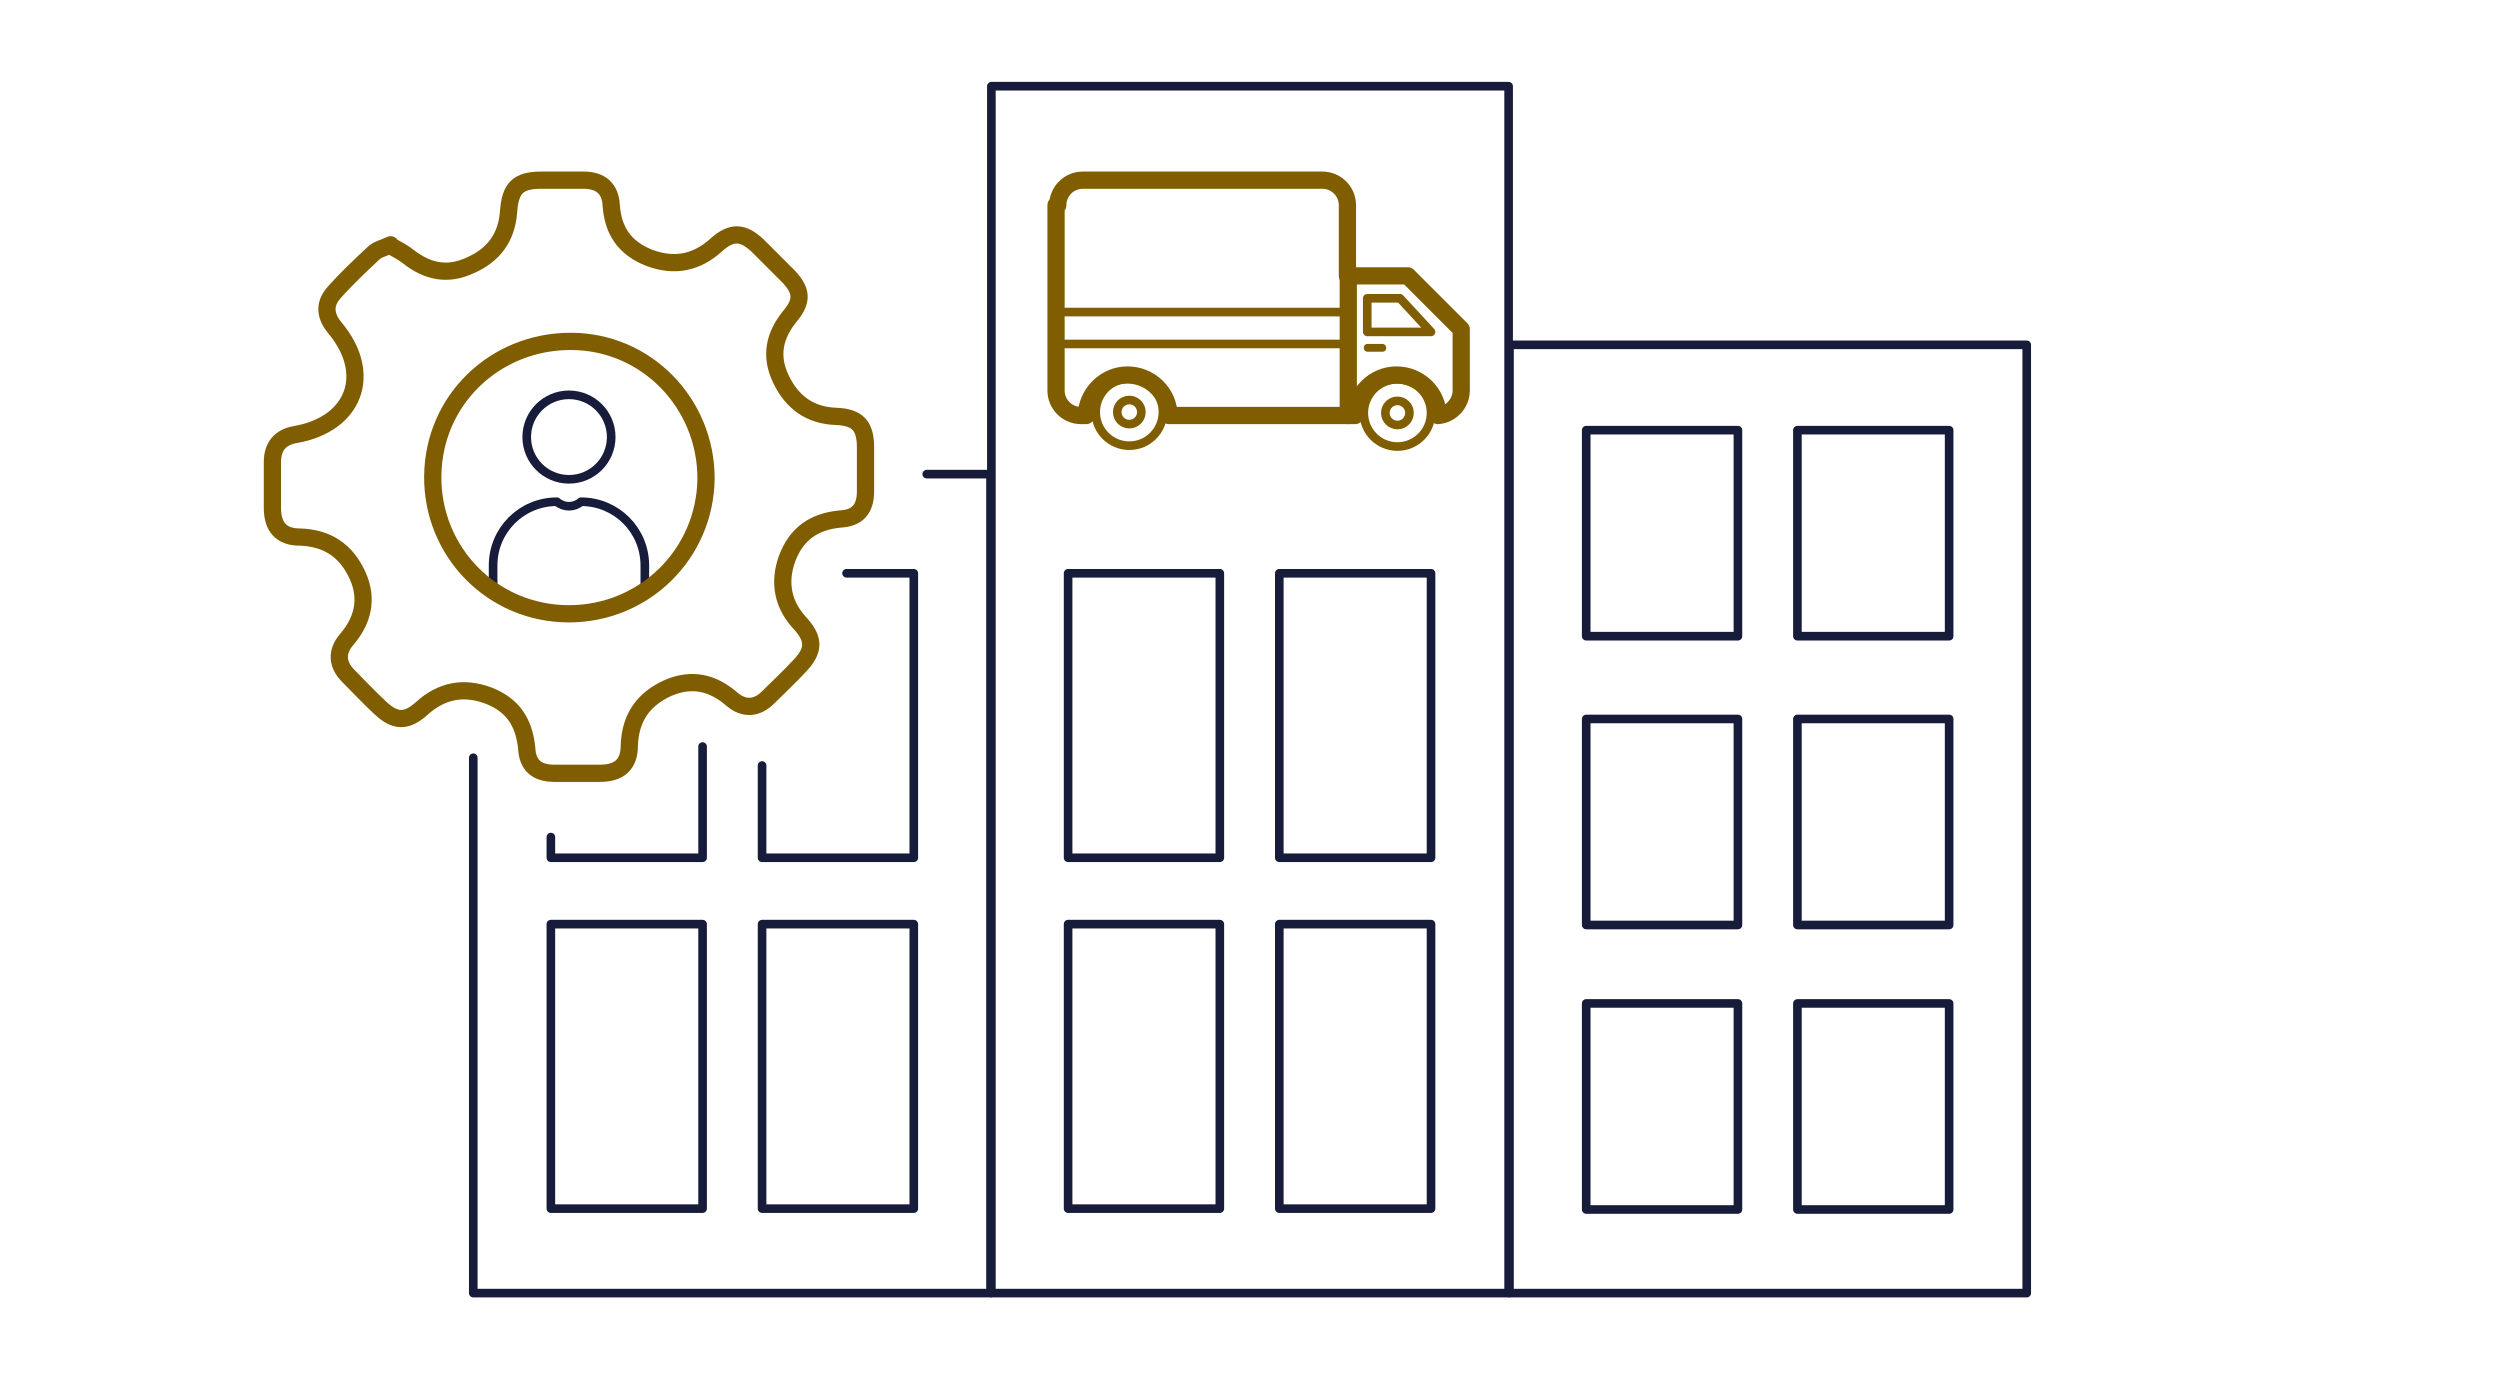 <?xml version="1.0" encoding="UTF-8"?>
<svg id="icons" xmlns="http://www.w3.org/2000/svg" width="290" height="160" version="1.1" viewBox="0 0 290 160">
  <!-- Generator: Adobe Illustrator 29.7.1, SVG Export Plug-In . SVG Version: 2.1.1 Build 8)  -->
  <defs>
    <style>
      .st0 {
        stroke-width: 2px;
      }

      .st0, .st1 {
        stroke: #805e00;
      }

      .st0, .st1, .st2 {
        fill: none;
        stroke-linecap: round;
        stroke-linejoin: round;
      }

      .st3 {
        fill: #805e00;
      }

      .st2 {
        stroke: #171c3a;
      }
    </style>
  </defs>
  <g>
    <polyline class="st2" points="54.9 87.9 54.9 150 114.9 150 114.9 55 107.5 55"/>
    <rect class="st2" x="175.1" y="40" width="60" height="110"/>
    <rect class="st2" x="115" y="10" width="60" height="140"/>
    <g>
      <polyline class="st2" points="81.5 86.6 81.5 99.5 63.9 99.5 63.9 97.1"/>
      <polyline class="st2" points="98.2 66.5 106 66.5 106 99.5 88.4 99.5 88.4 88.8"/>
      <rect class="st2" x="63.9" y="107.2" width="17.6" height="33"/>
      <rect class="st2" x="88.4" y="107.2" width="17.6" height="33"/>
    </g>
    <g>
      <rect class="st2" x="123.9" y="66.5" width="17.6" height="33"/>
      <rect class="st2" x="148.4" y="66.5" width="17.6" height="33"/>
      <rect class="st2" x="123.9" y="107.2" width="17.6" height="33"/>
      <rect class="st2" x="148.4" y="107.2" width="17.6" height="33"/>
    </g>
    <g>
      <rect class="st2" x="184" y="49.9" width="17.6" height="23.9"/>
      <rect class="st2" x="208.5" y="49.9" width="17.6" height="23.9"/>
      <rect class="st2" x="184" y="83.4" width="17.6" height="23.9"/>
      <rect class="st2" x="208.5" y="83.4" width="17.6" height="23.9"/>
      <rect class="st2" x="184" y="116.4" width="17.6" height="23.9"/>
      <rect class="st2" x="208.5" y="116.4" width="17.6" height="23.9"/>
    </g>
  </g>
  <g>
    <g>
      <circle class="st2" cx="66" cy="50.7" r="4.9"/>
      <path class="st2" d="M57.2,68.3v-2.7c0-4.1,3.3-7.4,7.4-7.4h0c.8.7,2,.7,2.8,0h0c4.1,0,7.4,3.3,7.4,7.4v2.7"/>
    </g>
    <path class="st0" d="M45.3,28.5c.7.4,1.5.8,2.1,1.3,2.2,1.7,4.5,2.2,7.1,1,2.8-1.2,4.3-3.3,4.5-6.3.2-2.7,1.1-3.6,3.8-3.6,1.6,0,3.3,0,4.9,0,2,0,3.1,1,3.2,2.9.2,3,1.6,5,4.4,6.1,2.9,1.1,5.5.6,7.8-1.5,1.8-1.6,3.1-1.5,4.8.1,1.2,1.2,2.4,2.4,3.6,3.6,1.5,1.6,1.6,2.8.2,4.5-1.9,2.3-2.4,4.7-1.1,7.4,1.3,2.7,3.4,4.2,6.4,4.3,2.5.1,3.4,1.1,3.4,3.6,0,1.7,0,3.4,0,5.1,0,2-.9,3.1-2.9,3.2-3.1.3-5.1,1.7-6.2,4.6-1,2.8-.5,5.4,1.6,7.6,1.6,1.8,1.5,3.1-.1,4.8-1.2,1.3-2.5,2.5-3.7,3.7-1.3,1.3-2.8,1.4-4.2.2-2.2-1.9-4.6-2.5-7.4-1.3-2.9,1.3-4.4,3.5-4.5,6.7,0,2.2-1.2,3.2-3.4,3.2-1.8,0-3.5,0-5.3,0-2,0-3.1-.9-3.2-2.9-.3-3-1.6-5-4.4-6.1-2.9-1.1-5.5-.6-7.8,1.5-1.8,1.6-3.1,1.5-4.8-.1-1.3-1.2-2.5-2.5-3.7-3.7-1.3-1.3-1.4-2.8-.2-4.2,1.9-2.2,2.5-4.7,1.3-7.4-1.3-2.9-3.5-4.4-6.7-4.5-2.2,0-3.2-1.2-3.2-3.4,0-1.8,0-3.5,0-5.3,0-1.8.9-2.9,2.7-3.2,6.8-1.2,9-7,4.6-12.3-1.1-1.3-1.4-2.7-.2-4.1,1.4-1.6,3-3.1,4.6-4.6.5-.5,1.2-.6,2-1ZM66.2,39.6c-8.8,0-15.9,6.8-16,15.6-.1,8.8,6.9,16,15.8,16,8.7,0,15.8-6.9,15.9-15.7,0-8.7-6.9-15.9-15.7-15.9Z"/>
  </g>
  <g>
    <g>
      <g>
        <polygon class="st1" points="166 38.5 158.6 38.5 158.6 34.6 162.4 34.6 166 38.5"/>
        <rect class="st3" x="158.2" y="39.9" width="2.6" height=".9" rx=".4" ry=".4"/>
        <g>
          <circle class="st1" cx="131" cy="47.8" r="3.9"/>
          <circle class="st1" cx="131" cy="47.8" r="1.4"/>
        </g>
        <g>
          <circle class="st1" cx="162.1" cy="47.9" r="3.9"/>
          <circle class="st1" cx="162.1" cy="47.9" r="1.4"/>
        </g>
      </g>
      <line class="st1" x1="156.3" y1="36.2" x2="122.7" y2="36.2"/>
      <line class="st1" x1="156.3" y1="39.9" x2="122.7" y2="39.9"/>
      <path class="st0" d="M122.7,23.8c0-1.6,1.3-2.9,2.9-2.9h27.8c1.6,0,2.9,1.3,2.9,2.9v8.2h7l6.2,6.2v7.1c0,1.5-1.2,2.8-2.7,2.9,0-2.6-2.2-4.7-4.8-4.7s-4.7,2.1-4.8,4.7h-21.6s0,0,0,0c0-2.6-2.2-4.7-4.8-4.7s-4.7,2.1-4.8,4.7h-.6c-1.6,0-2.9-1.3-2.9-2.9v-21.5Z"/>
    </g>
    <line class="st0" x1="156.4" y1="31.7" x2="156.4" y2="48.2"/>
  </g>
</svg>